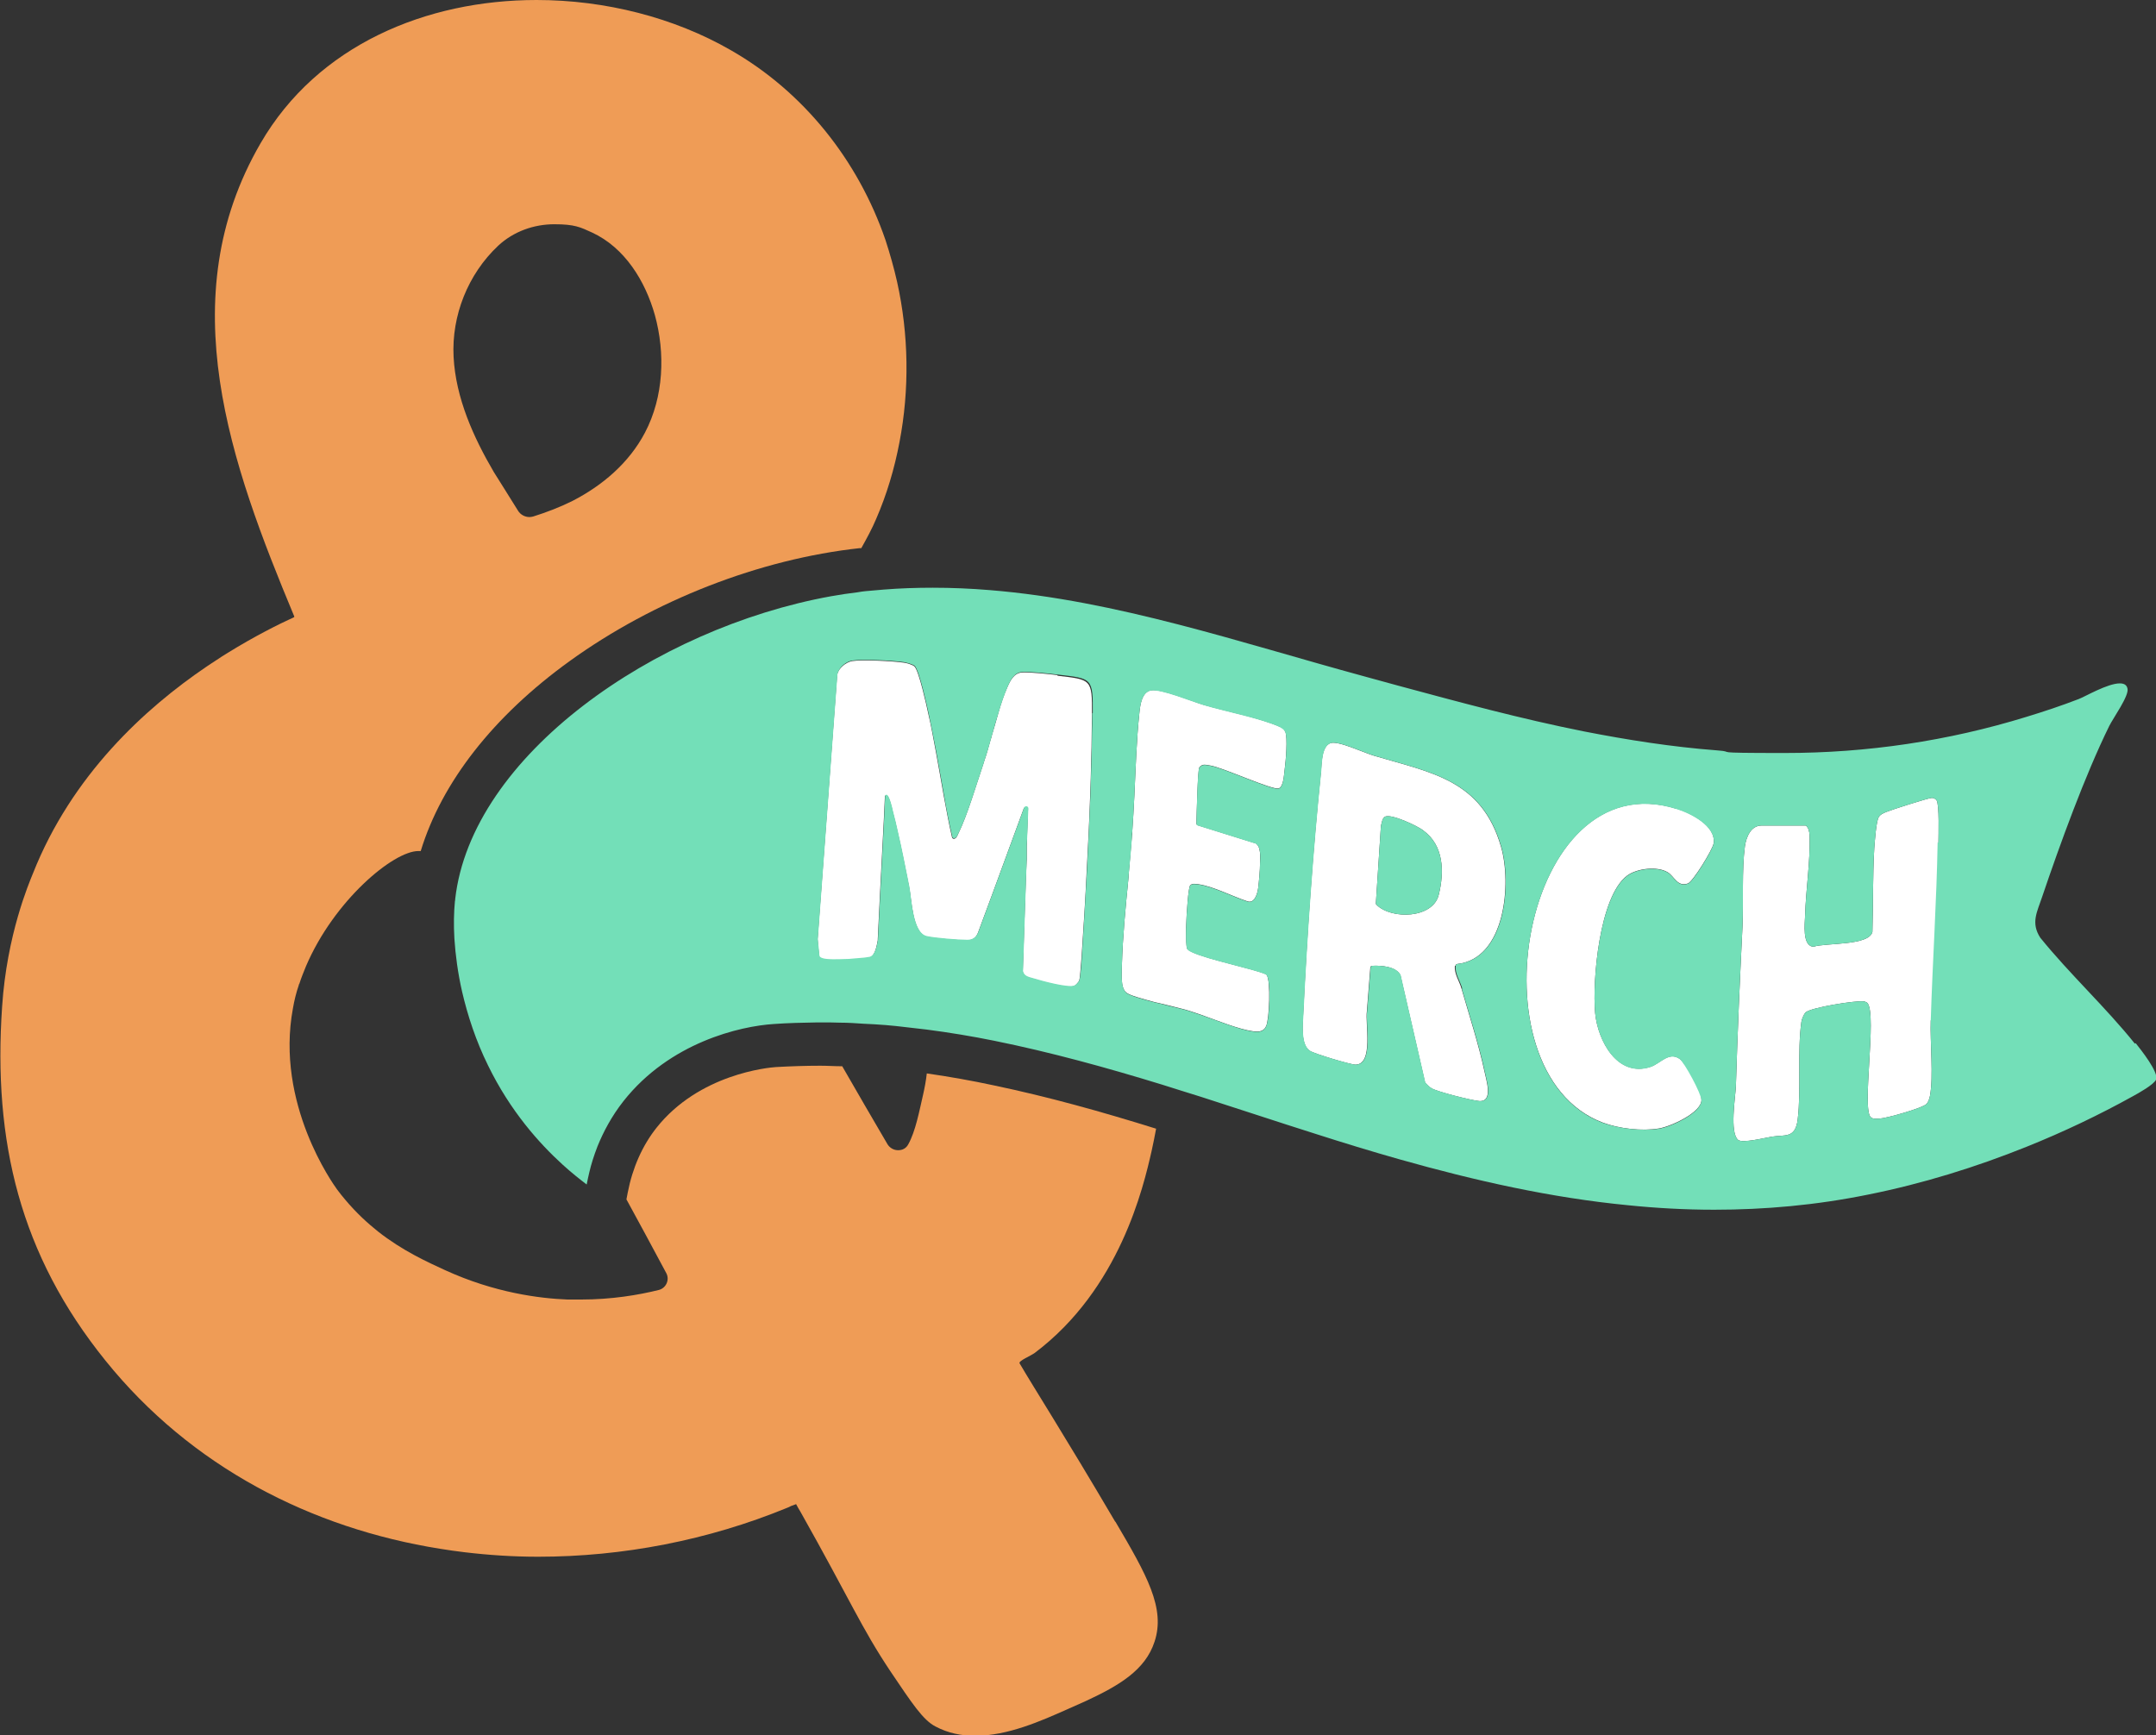 <svg xmlns="http://www.w3.org/2000/svg" width="200" height="161" viewBox="0 0 200 161" fill="none"><rect x="0" y="0" width="200" height="161" fill="#333333" stroke="none"/><g clip-path="url(#clip0_4_38)"><path d="M179.105 94.654C179.031 96.7 179.375 99.831 179.031 101.68C178.982 101.901 178.883 102.222 178.736 102.394C178.416 102.789 174.973 103.75 174.358 103.775C174.063 103.775 173.793 103.849 173.547 103.652C172.686 102.961 174.112 94.235 173.252 93.077C173.153 92.954 173.055 92.954 172.932 92.904C172.268 92.781 167.915 93.471 167.472 93.94C167.325 94.112 167.128 94.581 167.104 94.802C166.71 97.637 167.104 101.039 166.759 103.873C166.538 105.648 165.554 105.254 164.374 105.451C163.734 105.55 161.62 106.092 161.226 105.747C160.439 105.032 160.98 101.828 161.029 100.768C161.177 95.813 161.398 90.858 161.644 85.904C161.743 83.612 161.57 80.703 161.865 78.509C161.988 77.671 162.406 76.586 163.415 76.586H167.448C167.497 76.586 167.546 76.586 167.571 76.636C167.792 76.858 167.841 77.178 167.866 77.498C167.94 79.939 167.522 82.478 167.448 84.918C167.423 85.682 167.177 87.679 168.161 87.826C168.186 87.826 168.21 87.826 168.235 87.826C169.391 87.457 173.399 87.753 173.694 86.446V86.397C173.768 83.833 173.719 81.221 173.866 78.681C173.916 78.065 174.039 76.192 174.284 75.797C174.457 75.526 174.703 75.453 174.973 75.329C175.44 75.132 178.908 74.023 179.203 74.023C179.35 74.023 179.547 74.097 179.646 74.245C179.916 74.688 179.818 77.449 179.818 78.189C179.719 83.685 179.35 89.207 179.178 94.704L179.105 94.654ZM155.521 75.033C141.233 70.522 136.265 99.461 148.684 104.145C150.209 104.712 152.299 104.958 153.898 104.687C154.955 104.514 157.832 103.233 157.832 102.049C157.832 100.866 156.258 98.549 155.816 98.229C154.808 97.514 154.021 98.672 153.111 98.968C150.037 99.979 148.217 96.552 147.971 93.964C147.7 90.957 148.364 83.192 150.922 81.245C151.832 80.555 153.75 80.333 154.709 80.925C155.324 81.294 155.594 82.305 156.578 81.96C157.045 81.787 158.865 78.829 158.964 78.238C159.21 76.611 156.849 75.428 155.521 75.009V75.033ZM134.962 89.601C134.888 90.365 135.38 91.006 135.576 91.721C136.265 94.112 137.175 96.922 137.691 99.338C137.864 100.201 138.552 102.222 137.224 102.148C136.56 102.099 133.314 101.285 132.798 100.965C132.576 100.842 132.404 100.644 132.232 100.472L132.183 100.373L129.92 90.513V90.489C129.551 89.675 128.15 89.552 127.289 89.601C127.191 89.601 127.117 89.675 127.117 89.774L126.797 93.816C126.625 94.95 127.436 98.746 125.74 98.771C125.297 98.771 121.903 97.76 121.51 97.489C120.624 96.922 120.846 95 120.895 93.989C121.239 86.816 121.805 78.681 122.543 71.558C122.616 70.744 122.592 69.265 123.403 68.945C124.092 68.674 126.576 69.857 127.436 70.103C132.724 71.681 137.445 72.322 139.241 78.558C140.224 81.935 139.659 88.936 135.183 89.429C135.109 89.429 135.011 89.503 135.011 89.601H134.962ZM131.986 77.005C131.396 76.586 129.158 75.526 128.519 75.748C128.223 75.847 128.174 76.365 128.1 76.636C128.1 76.66 127.633 83.784 127.633 83.784C127.633 83.833 127.633 83.883 127.682 83.932C129.084 85.337 132.921 85.214 133.462 83.02C134.003 80.851 133.929 78.41 132.011 77.03L131.986 77.005ZM118.682 67.417H118.706C116.886 66.603 113.714 65.987 111.673 65.395C110.591 65.075 107.714 63.867 106.779 64.04C105.918 64.188 105.771 65.395 105.697 66.11C105.427 68.649 105.353 71.237 105.23 73.801C105.181 74.91 105.107 76.044 105.033 77.153C105.033 77.276 105.033 77.424 105.008 77.548C104.91 78.78 104.787 80.013 104.689 81.27C104.689 81.319 104.689 81.368 104.689 81.393C104.418 84.105 104.148 86.865 104.074 89.527C104.074 90.242 103.902 91.647 104.492 92.091C104.787 92.337 105.943 92.658 107.148 92.978C107.296 93.003 107.443 93.052 107.591 93.077C108.279 93.249 108.943 93.397 109.484 93.545C109.853 93.644 110.173 93.718 110.37 93.792C110.689 93.89 111.034 94.014 111.402 94.137C112.976 94.704 114.944 95.493 116.198 95.665C116.714 95.739 117.206 95.739 117.452 95.197C117.747 94.556 117.895 91.006 117.501 90.439L117.452 90.39C116.395 89.897 111.993 89.01 110.566 88.32C110.37 88.221 110.222 88.122 110.148 88.048C110.025 87.9 110.025 87.062 110.025 86.076C110.074 84.45 110.247 82.379 110.394 82.157C110.566 81.911 110.935 82.009 111.181 82.034C112.558 82.231 114.353 83.168 115.706 83.612C116.37 83.858 116.641 82.921 116.714 82.379C116.788 81.787 116.886 80.703 116.886 80.087C116.886 79.52 117.009 78.534 116.444 78.213C116.444 78.213 116.419 78.213 116.395 78.213L111.107 76.562C111.034 76.537 110.984 76.463 110.984 76.389C111.009 75.403 111.107 71.385 111.255 71.188C111.55 70.818 111.87 70.966 112.263 71.016C113.419 71.188 118.116 73.357 118.632 73.135C119.075 72.938 119.1 71.903 119.174 71.361C119.272 70.621 119.469 68.427 119.223 67.86C119.1 67.614 118.928 67.515 118.682 67.392V67.417ZM98.123 62.635H98.098C97.336 62.536 95.467 62.339 94.803 62.388C94.065 62.438 93.721 63.128 93.45 63.744C93.13 64.459 92.86 65.272 92.614 66.135C92.417 66.825 92.221 67.54 91.999 68.255C91.975 68.378 91.95 68.477 91.901 68.6C91.704 69.315 91.507 70.029 91.286 70.646C91.261 70.72 91.237 70.794 91.212 70.892C90.548 72.84 89.737 75.625 88.901 77.326C88.802 77.548 88.728 77.769 88.507 77.819C88.409 77.819 88.335 77.769 88.31 77.671C88.015 76.414 87.794 75.132 87.548 73.85C87.425 73.16 87.302 72.445 87.179 71.755C87.056 71.065 86.933 70.399 86.81 69.709C86.589 68.551 86.392 67.392 86.122 66.258C85.95 65.445 85.261 62.314 84.843 61.846C84.695 61.673 84.081 61.501 83.835 61.476C82.802 61.328 79.998 61.18 79.064 61.328C78.474 61.427 77.809 61.969 77.662 62.561C77.662 62.585 75.842 87.136 75.842 87.136C75.842 87.161 75.891 87.703 75.891 87.703L75.99 88.714C75.99 88.714 76.014 88.812 76.039 88.837C76.162 88.936 76.383 88.985 76.654 89.034C77.342 89.133 78.351 89.084 78.719 89.034C78.99 89.034 79.678 88.96 80.17 88.911C80.392 88.886 80.588 88.862 80.662 88.837C81.179 88.689 81.326 87.753 81.425 87.235C81.425 87.21 81.425 87.161 81.425 87.136L81.621 83.118L81.793 79.791L81.99 75.995L82.089 73.85C82.408 73.456 82.679 74.787 82.728 74.935C82.753 75.033 82.777 75.157 82.802 75.255C82.974 75.921 83.146 76.586 83.294 77.301C83.638 78.78 83.933 80.308 84.228 81.763C84.253 81.911 84.302 82.083 84.326 82.256C84.572 83.365 84.622 86.569 85.95 86.89C86.737 87.062 88.876 87.235 89.712 87.235C90.253 87.235 90.573 86.964 90.745 86.471L92.024 83.02L94.975 74.984C94.975 74.984 95.024 74.91 95.073 74.885H95.098C95.221 74.812 95.368 74.885 95.368 75.033L95.245 78.435V79.668C95.221 79.668 94.876 90.144 94.876 90.144C94.975 90.637 95.467 90.686 95.86 90.809C96.549 91.031 99.082 91.721 99.647 91.475C99.795 91.401 100.065 91.105 100.115 90.957C100.213 90.612 100.287 89.182 100.336 88.689C100.508 86.15 100.68 83.513 100.803 80.851C100.926 78.558 101.049 76.217 101.123 73.924C101.172 72.815 101.197 71.73 101.221 70.621C101.246 69.758 101.27 68.92 101.27 68.082C101.27 67.466 101.295 66.85 101.295 66.234C101.32 62.98 101.221 63.054 98.073 62.684L98.123 62.635Z" fill="white"></path><path d="M131.986 77.005C131.396 76.586 129.158 75.526 128.519 75.748C128.223 75.847 128.174 76.364 128.1 76.635C128.1 76.66 127.633 83.784 127.633 83.784C127.633 83.833 127.633 83.882 127.682 83.932C129.084 85.337 132.921 85.213 133.462 83.02C134.003 80.851 133.929 78.41 132.011 77.03L131.986 77.005ZM131.986 77.005C131.396 76.586 129.158 75.526 128.519 75.748C128.223 75.847 128.174 76.364 128.1 76.635C128.1 76.66 127.633 83.784 127.633 83.784C127.633 83.833 127.633 83.882 127.682 83.932C129.084 85.337 132.921 85.213 133.462 83.02C134.003 80.851 133.929 78.41 132.011 77.03L131.986 77.005ZM131.986 77.005C131.396 76.586 129.158 75.526 128.519 75.748C128.223 75.847 128.174 76.364 128.1 76.635C128.1 76.66 127.633 83.784 127.633 83.784C127.633 83.833 127.633 83.882 127.682 83.932C129.084 85.337 132.921 85.213 133.462 83.02C134.003 80.851 133.929 78.41 132.011 77.03L131.986 77.005ZM131.986 77.005C131.396 76.586 129.158 75.526 128.519 75.748C128.223 75.847 128.174 76.364 128.1 76.635C128.1 76.66 127.633 83.784 127.633 83.784C127.633 83.833 127.633 83.882 127.682 83.932C129.084 85.337 132.921 85.213 133.462 83.02C134.003 80.851 133.929 78.41 132.011 77.03L131.986 77.005ZM131.986 77.005C131.396 76.586 129.158 75.526 128.519 75.748C128.223 75.847 128.174 76.364 128.1 76.635C128.1 76.66 127.633 83.784 127.633 83.784C127.633 83.833 127.633 83.882 127.682 83.932C129.084 85.337 132.921 85.213 133.462 83.02C134.003 80.851 133.929 78.41 132.011 77.03L131.986 77.005ZM131.986 77.005C131.396 76.586 129.158 75.526 128.519 75.748C128.223 75.847 128.174 76.364 128.1 76.635C128.1 76.66 127.633 83.784 127.633 83.784C127.633 83.833 127.633 83.882 127.682 83.932C129.084 85.337 132.921 85.213 133.462 83.02C134.003 80.851 133.929 78.41 132.011 77.03L131.986 77.005ZM198.04 96.823C195.335 93.447 191.991 90.365 189.261 86.988C188.376 85.608 188.966 84.622 189.433 83.217C191.105 78.287 193.393 71.977 195.655 67.367C195.999 66.652 197.549 64.508 197.352 63.867C197.278 63.522 197.008 63.399 196.639 63.399C195.507 63.399 193.417 64.631 192.827 64.853C191.228 65.469 189.605 66.011 187.982 66.504C180.703 68.748 173.178 69.857 165.579 69.857C157.98 69.857 161.349 69.758 159.234 69.61C155.078 69.29 150.996 68.649 146.963 67.86C141.134 66.702 135.404 65.149 129.65 63.596C128.592 63.3 127.559 63.029 126.502 62.733C114.993 59.603 103.631 55.708 91.827 54.747C90.056 54.599 88.286 54.525 86.515 54.525C85.015 54.525 83.49 54.574 81.966 54.697C81.4 54.747 80.834 54.796 80.269 54.845C80.047 54.87 79.826 54.895 79.58 54.944C78.744 55.042 77.933 55.166 77.096 55.314C60.718 58.272 43.725 70.103 42.225 83.414C42.225 83.488 42.225 83.537 42.2 83.611C42.102 84.622 42.077 85.805 42.151 87.062C42.249 88.591 42.471 90.267 42.864 91.992C43.38 94.211 44.143 96.552 45.274 98.845C47.34 103.084 50.02 106.067 52.184 108.039C53.021 108.803 53.808 109.419 54.422 109.888C54.496 109.543 54.57 109.148 54.668 108.754C54.84 108.014 55.086 107.226 55.431 106.338C55.972 105.007 56.734 103.553 57.841 102.148C62.144 96.7 68.661 95.197 71.784 94.999C73.137 94.901 74.49 94.876 75.818 94.852C75.941 94.852 76.039 94.852 76.162 94.852C76.752 94.852 77.367 94.852 77.957 94.876C78.67 94.876 79.408 94.925 80.121 94.975C80.81 94.999 81.474 95.049 82.162 95.098C82.802 95.147 83.416 95.221 84.056 95.295C84.695 95.369 85.335 95.443 85.974 95.517C88.064 95.788 90.155 96.133 92.221 96.552C97.459 97.612 102.648 99.042 107.787 100.62C108.378 100.817 108.992 100.989 109.583 101.186C110.197 101.384 110.788 101.556 111.402 101.753C114.944 102.887 118.485 104.07 122.002 105.18C124.608 106.018 127.191 106.807 129.797 107.546C136.855 109.543 143.889 111.12 150.996 111.81C153.652 112.082 156.332 112.229 159.013 112.229C163.71 112.229 168.456 111.81 173.301 110.824C178.342 109.814 183.285 108.286 188.056 106.363C191.425 105.007 194.696 103.454 197.893 101.679C198.385 101.408 199.811 100.62 200.008 100.151C200.278 99.486 198.581 97.366 198.114 96.774L198.04 96.823ZM101.32 66.184C101.32 66.8 101.32 67.416 101.295 68.033C101.295 68.871 101.27 69.734 101.246 70.572C101.221 71.656 101.172 72.766 101.147 73.875C101.049 76.167 100.951 78.509 100.828 80.801C100.68 83.463 100.533 86.101 100.361 88.64C100.336 89.157 100.238 90.562 100.139 90.908C100.09 91.08 99.82 91.376 99.672 91.425C99.131 91.672 96.598 90.981 95.885 90.76C95.491 90.636 94.999 90.587 94.901 90.094L95.245 79.618V78.386C95.27 78.386 95.393 74.984 95.393 74.984C95.393 74.836 95.245 74.762 95.122 74.811H95.098C95.049 74.861 94.999 74.935 94.999 74.935L92.048 82.97L90.77 86.421C90.597 86.914 90.278 87.186 89.737 87.186C88.901 87.186 86.761 87.013 85.974 86.84C84.646 86.545 84.572 83.34 84.351 82.206C84.302 82.034 84.277 81.886 84.253 81.713C83.958 80.259 83.662 78.731 83.318 77.252C83.171 76.561 82.999 75.871 82.826 75.206C82.802 75.107 82.777 74.984 82.752 74.885C82.703 74.737 82.408 73.406 82.113 73.801L82.015 75.945L81.818 79.741L81.646 83.069L81.449 87.062C81.449 87.112 81.449 87.136 81.449 87.161C81.351 87.678 81.203 88.615 80.687 88.763C80.613 88.763 80.416 88.812 80.195 88.837C79.703 88.886 79.014 88.936 78.744 88.96C78.375 88.96 77.391 89.034 76.678 88.96C76.408 88.936 76.162 88.862 76.064 88.763C76.039 88.738 76.014 88.64 76.014 88.64L75.916 87.629L75.867 87.112C75.867 87.087 77.687 62.536 77.687 62.536C77.834 61.895 78.498 61.353 79.088 61.279C80.023 61.131 82.826 61.279 83.859 61.427C84.105 61.476 84.72 61.624 84.868 61.796C85.285 62.265 85.974 65.395 86.146 66.209C86.392 67.343 86.614 68.501 86.835 69.66C86.958 70.35 87.081 71.015 87.204 71.706C87.327 72.396 87.45 73.111 87.573 73.801C87.794 75.082 88.04 76.364 88.335 77.621C88.335 77.72 88.433 77.769 88.532 77.769C88.753 77.72 88.827 77.474 88.925 77.276C89.761 75.576 90.573 72.79 91.237 70.843C91.261 70.769 91.286 70.695 91.311 70.596C91.532 69.955 91.729 69.265 91.925 68.55C91.95 68.427 91.999 68.329 92.024 68.205C92.221 67.49 92.417 66.776 92.639 66.085C92.885 65.223 93.18 64.409 93.475 63.694C93.745 63.078 94.09 62.388 94.827 62.339C95.491 62.289 97.36 62.487 98.123 62.585H98.147C101.295 62.955 101.393 62.881 101.369 66.135L101.32 66.184ZM119.174 71.385C119.1 71.927 119.075 72.963 118.632 73.16C118.116 73.382 113.444 71.213 112.263 71.04C111.894 70.991 111.55 70.843 111.255 71.213C111.083 71.41 111.009 75.452 110.984 76.414C110.984 76.512 111.034 76.561 111.107 76.586L116.395 78.238C116.395 78.238 116.419 78.238 116.444 78.238C117.009 78.534 116.911 79.544 116.886 80.111C116.886 80.727 116.788 81.812 116.714 82.403C116.641 82.946 116.37 83.858 115.706 83.636C114.353 83.192 112.558 82.256 111.181 82.058C110.935 82.034 110.566 81.935 110.394 82.182C110.247 82.403 110.074 84.474 110.025 86.101C110.001 87.087 110.025 87.925 110.148 88.073C110.222 88.171 110.37 88.27 110.566 88.344C111.993 89.034 116.395 89.922 117.452 90.415C117.452 90.415 117.501 90.439 117.501 90.464C117.919 91.006 117.772 94.58 117.452 95.221C117.206 95.764 116.714 95.764 116.198 95.69C114.944 95.517 112.976 94.704 111.402 94.161C111.034 94.038 110.665 93.915 110.37 93.816C110.173 93.742 109.853 93.668 109.484 93.57C108.943 93.447 108.279 93.274 107.591 93.101C107.443 93.077 107.296 93.028 107.148 93.003C105.918 92.682 104.787 92.362 104.492 92.115C103.926 91.647 104.074 90.267 104.074 89.552C104.148 86.89 104.418 84.129 104.689 81.418C104.689 81.368 104.689 81.319 104.689 81.294C104.812 80.037 104.935 78.805 105.008 77.572C105.008 77.449 105.008 77.301 105.033 77.178C105.107 76.069 105.181 74.935 105.23 73.825C105.353 71.262 105.426 68.674 105.697 66.135C105.771 65.42 105.918 64.212 106.779 64.064C107.714 63.916 110.566 65.1 111.673 65.42C113.714 66.036 116.886 66.628 118.706 67.441H118.682C118.928 67.564 119.1 67.663 119.223 67.909C119.469 68.477 119.272 70.67 119.174 71.41V71.385ZM135.601 91.721C136.29 94.112 137.2 96.922 137.716 99.338C137.888 100.2 138.577 102.222 137.249 102.148C136.585 102.099 133.339 101.285 132.822 100.965C132.601 100.841 132.429 100.644 132.257 100.472L132.207 100.373L129.945 90.513V90.489C129.576 89.675 128.174 89.552 127.314 89.601C127.215 89.601 127.141 89.675 127.141 89.774L126.822 93.816C126.65 94.95 127.461 98.746 125.764 98.771C125.322 98.771 121.928 97.76 121.534 97.489C120.649 96.922 120.87 94.999 120.92 93.989C121.264 86.816 121.829 78.681 122.567 71.558C122.641 70.744 122.616 69.265 123.428 68.945C124.117 68.674 126.6 69.857 127.461 70.103C132.748 71.681 137.47 72.322 139.265 78.558C140.249 81.935 139.683 88.936 135.208 89.429C135.134 89.429 135.035 89.503 135.035 89.601C134.962 90.365 135.453 91.006 135.65 91.721H135.601ZM158.964 78.262C158.865 78.854 157.045 81.837 156.578 81.984C155.594 82.329 155.324 81.319 154.709 80.949C153.75 80.358 151.832 80.579 150.922 81.27C148.364 83.217 147.7 90.957 147.971 93.989C148.217 96.577 150.037 100.003 153.111 98.993C154.021 98.697 154.808 97.538 155.816 98.253C156.258 98.574 157.832 101.482 157.832 102.074C157.832 103.257 154.955 104.563 153.898 104.711C152.299 104.958 150.209 104.711 148.684 104.169C136.265 99.486 141.233 70.547 155.521 75.058C156.873 75.477 159.21 76.66 158.964 78.287V78.262ZM179.744 78.139C179.646 83.636 179.277 89.157 179.105 94.654C179.031 96.7 179.375 99.831 179.031 101.679C178.982 101.901 178.883 102.222 178.736 102.394C178.416 102.789 174.973 103.75 174.358 103.775C174.063 103.775 173.793 103.849 173.547 103.651C172.686 102.961 174.112 94.235 173.252 93.077C173.153 92.954 173.055 92.954 172.932 92.904C172.268 92.781 167.915 93.471 167.472 93.939C167.325 94.112 167.128 94.58 167.104 94.802C166.71 97.637 167.104 101.039 166.759 103.873C166.538 105.648 165.554 105.254 164.374 105.451C163.734 105.549 161.62 106.092 161.226 105.747C160.439 105.032 160.98 101.827 161.029 100.767C161.177 95.813 161.398 90.858 161.644 85.904C161.742 83.611 161.57 80.703 161.865 78.509C161.988 77.671 162.406 76.586 163.415 76.586H167.448C167.497 76.586 167.546 76.586 167.571 76.635C167.792 76.857 167.841 77.178 167.866 77.498C167.94 79.939 167.522 82.477 167.448 84.918C167.423 85.682 167.177 87.678 168.161 87.826C168.186 87.826 168.21 87.826 168.235 87.826C169.391 87.457 173.399 87.752 173.694 86.446V86.397C173.768 83.833 173.719 81.22 173.866 78.681C173.916 78.065 174.039 76.192 174.284 75.797C174.457 75.526 174.703 75.452 174.973 75.329C175.44 75.132 178.908 74.023 179.203 74.023C179.35 74.023 179.547 74.097 179.646 74.245C179.916 74.688 179.818 77.449 179.818 78.188L179.744 78.139ZM131.986 77.005C131.396 76.586 129.158 75.526 128.519 75.748C128.223 75.847 128.174 76.364 128.1 76.635C128.1 76.66 127.633 83.784 127.633 83.784C127.633 83.833 127.633 83.882 127.682 83.932C129.084 85.337 132.921 85.213 133.462 83.02C134.003 80.851 133.929 78.41 132.011 77.03L131.986 77.005ZM131.986 77.005C131.396 76.586 129.158 75.526 128.519 75.748C128.223 75.847 128.174 76.364 128.1 76.635C128.1 76.66 127.633 83.784 127.633 83.784C127.633 83.833 127.633 83.882 127.682 83.932C129.084 85.337 132.921 85.213 133.462 83.02C134.003 80.851 133.929 78.41 132.011 77.03L131.986 77.005ZM131.986 77.005C131.396 76.586 129.158 75.526 128.519 75.748C128.223 75.847 128.174 76.364 128.1 76.635C128.1 76.66 127.633 83.784 127.633 83.784C127.633 83.833 127.633 83.882 127.682 83.932C129.084 85.337 132.921 85.213 133.462 83.02C134.003 80.851 133.929 78.41 132.011 77.03L131.986 77.005ZM131.986 77.005C131.396 76.586 129.158 75.526 128.519 75.748C128.223 75.847 128.174 76.364 128.1 76.635C128.1 76.66 127.633 83.784 127.633 83.784C127.633 83.833 127.633 83.882 127.682 83.932C129.084 85.337 132.921 85.213 133.462 83.02C134.003 80.851 133.929 78.41 132.011 77.03L131.986 77.005ZM131.986 77.005C131.396 76.586 129.158 75.526 128.519 75.748C128.223 75.847 128.174 76.364 128.1 76.635C128.1 76.66 127.633 83.784 127.633 83.784C127.633 83.833 127.633 83.882 127.682 83.932C129.084 85.337 132.921 85.213 133.462 83.02C134.003 80.851 133.929 78.41 132.011 77.03L131.986 77.005Z" fill="#73DFB8"></path><path d="M103.435 141.144C98.59 132.911 95.934 128.794 94.581 126.477C94.458 126.255 95.614 125.787 95.983 125.516C103.877 119.575 106.066 110.134 106.828 106.782C106.976 106.092 107.123 105.402 107.246 104.712C102.279 103.159 97.262 101.754 92.196 100.694C90.13 100.25 88.04 99.88 85.974 99.584C85.9 100.25 85.777 100.915 85.63 101.556C85.285 103.035 84.941 104.933 84.253 106.166C84.056 106.536 83.712 106.708 83.318 106.708C82.925 106.708 82.556 106.511 82.335 106.166C80.933 103.775 79.531 101.359 78.129 98.919C77.441 98.919 76.777 98.87 76.088 98.87C74.711 98.87 73.334 98.919 71.981 98.993C71.268 99.042 64.85 99.634 60.89 104.638C59.587 106.289 58.677 108.335 58.234 110.627L58.111 111.268C59.242 113.339 60.472 115.607 61.8 118.096C62.144 118.712 61.8 119.501 61.111 119.674C59.218 120.142 56.759 120.561 53.881 120.561C53.488 120.561 53.07 120.561 52.652 120.561C50.094 120.463 45.889 119.945 41.266 117.825C39.667 117.086 37.355 116.05 35.068 114.251C34.577 113.857 34.085 113.437 33.593 112.969C33.052 112.451 32.535 111.909 32.019 111.293C31.773 110.997 31.503 110.677 31.257 110.332C30.937 109.888 25.527 102.394 27.174 93.545C27.297 92.83 27.469 92.116 27.715 91.401C27.715 91.351 27.715 91.327 27.765 91.278C27.937 90.735 28.158 90.193 28.379 89.651C30.986 83.537 36.495 78.953 38.806 78.953C41.118 78.953 38.954 78.953 39.028 78.953C40.971 72.593 45.741 66.455 52.849 61.328C60.669 55.683 70.481 51.863 79.752 50.852C79.802 50.852 79.851 50.852 79.9 50.852C80.392 49.965 80.883 49.077 81.277 48.141C82.261 45.873 82.974 43.482 83.441 41.017C84.376 36.136 84.302 31.034 83.22 26.153C82.925 24.847 82.556 23.54 82.138 22.259C79.605 14.888 74.563 8.529 67.8 4.659C62.538 1.627 56.144 0 49.775 0C39.569 0 29.461 4.166 24.174 13.286C15.813 27.681 21.42 43.087 27.297 57.187C27.297 57.212 27.297 57.261 27.273 57.261C25.871 57.902 23.633 59.011 21.051 60.613C20.731 60.811 20.412 61.008 20.092 61.23C19.797 61.427 19.477 61.624 19.157 61.846C13.452 65.716 6.664 71.903 3.049 81.048C2.681 81.96 0.639 86.717 0.197 93.373C-0.664 105.919 1.869 116.42 9.788 126.231C17.731 136.09 28.896 141.785 40.823 143.683C41.192 143.732 41.585 143.806 41.954 143.855C42.323 143.904 42.717 143.954 43.085 144.003C45.348 144.274 47.635 144.422 49.922 144.422C57.767 144.422 65.686 142.894 73.014 139.886C73.137 139.837 73.26 139.788 73.383 139.714C73.531 139.665 73.678 139.615 73.85 139.541C73.973 139.763 74.096 140.01 74.244 140.232C78.892 148.489 79.9 151.003 82.58 155.021C84.622 158.053 85.63 159.582 86.786 160.173C87.942 160.789 89.196 161.036 90.45 161.036C93.499 161.036 96.623 159.631 98.959 158.596C99.574 158.324 100.164 158.053 100.729 157.807C103.803 156.377 106.238 154.947 107.099 152.31C108.132 149.204 106.386 146.123 103.484 141.193L103.435 141.144ZM46.209 22.801C47.635 21.47 49.529 20.804 51.422 20.804C53.316 20.804 53.832 21.075 54.914 21.568C57.964 22.973 59.857 26.079 60.743 29.21C61.726 32.759 61.579 36.802 59.833 40.13C58.357 42.94 55.898 45.035 53.119 46.465C51.939 47.056 50.709 47.524 49.455 47.919C49.356 47.944 49.233 47.968 49.111 47.968C48.692 47.968 48.274 47.746 48.053 47.377C47.291 46.144 45.938 43.999 45.815 43.802C43.922 40.573 42.274 36.925 42.077 33.104C41.88 29.284 43.405 25.438 46.209 22.801Z" fill="#EF9C56"></path></g><defs><clipPath id="clip0_4_38"><rect width="200" height="161" fill="white"></rect></clipPath></defs></svg>